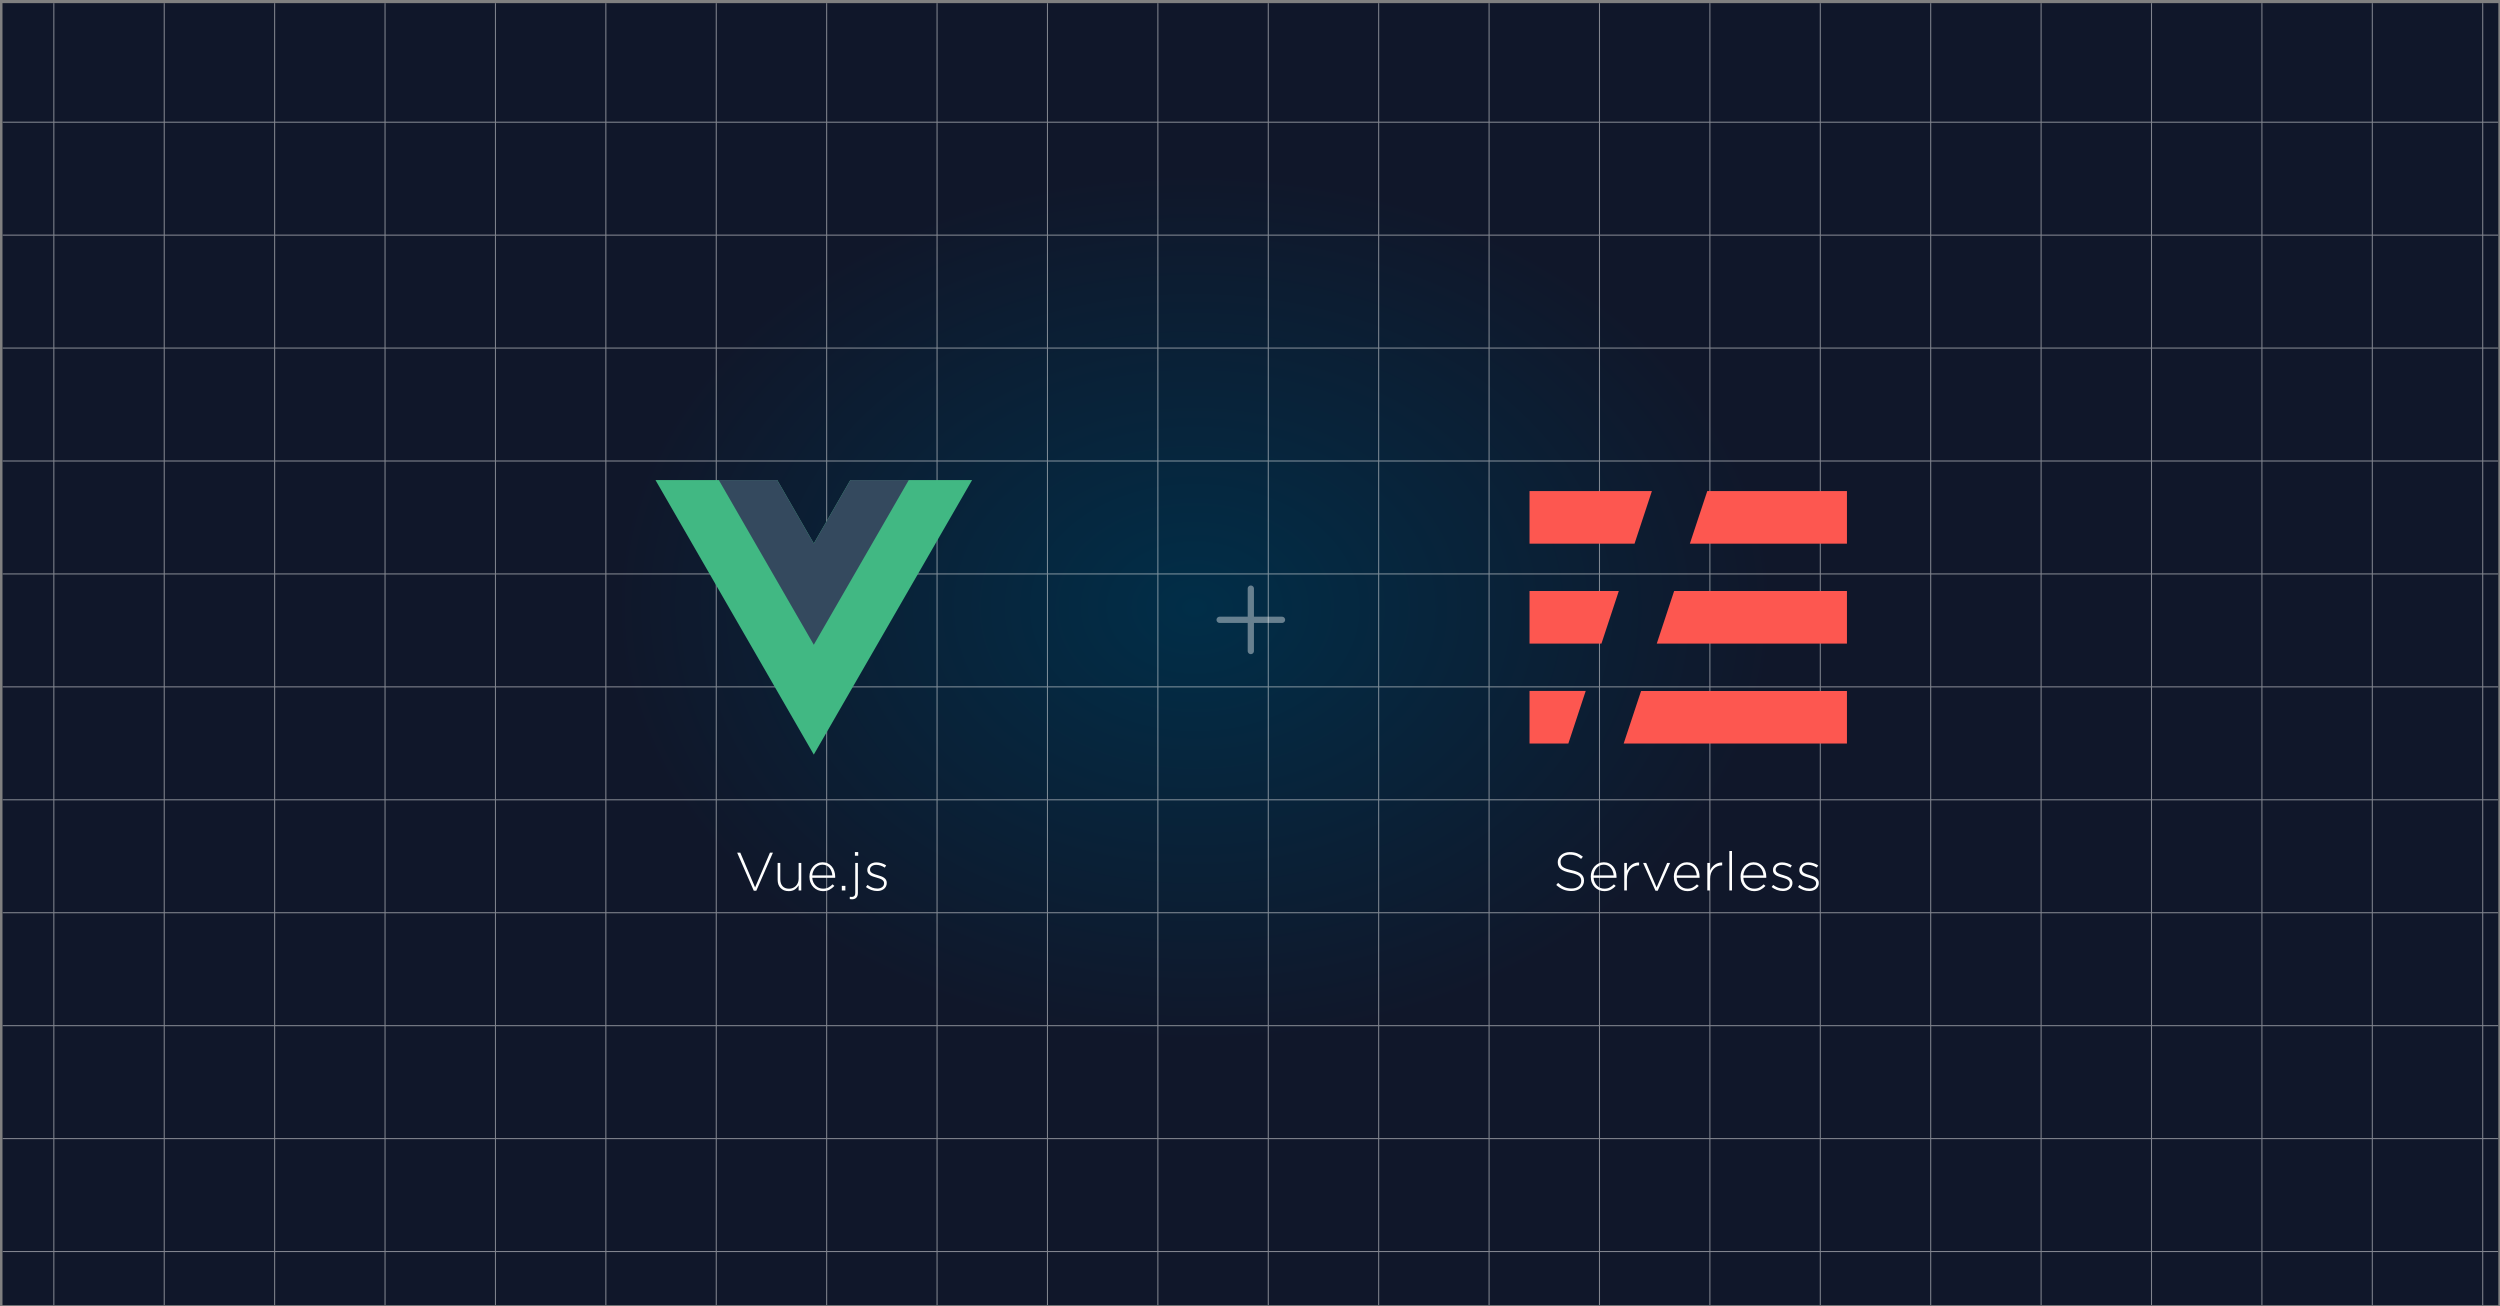 <svg width="601" height="314" viewBox="0 0 601 314" fill="none" xmlns="http://www.w3.org/2000/svg">
<rect x="0" y="0" width="601" height="314" fill="#808080" stroke="none"/>
<g clip-path="url(#clip0_1784_3537)">
<rect width="600" height="313" transform="translate(0.599 0.75)" fill="url(#paint0_radial_1784_3537)"/>
<g style="mix-blend-mode:soft-light" opacity="0.5">
<path d="M12.941 -50.974V495.026" stroke="#F1F1F1" stroke-width="0.25"/>
<path d="M39.482 -50.974V495.026" stroke="#F1F1F1" stroke-width="0.25"/>
<path d="M66.023 -50.974V495.026" stroke="#F1F1F1" stroke-width="0.25"/>
<path d="M92.564 -50.974V495.026" stroke="#F1F1F1" stroke-width="0.25"/>
<path d="M119.105 -50.974V495.026" stroke="#F1F1F1" stroke-width="0.25"/>
<path d="M145.646 -50.974V495.026" stroke="#F1F1F1" stroke-width="0.25"/>
<path d="M172.188 -50.974V495.026" stroke="#F1F1F1" stroke-width="0.25"/>
<path d="M198.729 -50.974V495.026" stroke="#F1F1F1" stroke-width="0.25"/>
<path d="M225.27 -50.974V495.026" stroke="#F1F1F1" stroke-width="0.25"/>
<path d="M251.811 -50.974V495.026" stroke="#F1F1F1" stroke-width="0.25"/>
<path d="M278.352 -50.974V495.026" stroke="#F1F1F1" stroke-width="0.25"/>
<path d="M304.893 -50.974V495.026" stroke="#F1F1F1" stroke-width="0.25"/>
<path d="M331.434 -50.974V495.026" stroke="#F1F1F1" stroke-width="0.25"/>
<path d="M357.975 -50.974V495.026" stroke="#F1F1F1" stroke-width="0.25"/>
<path d="M384.516 -50.974V495.026" stroke="#F1F1F1" stroke-width="0.25"/>
<path d="M411.057 -50.974V495.026" stroke="#F1F1F1" stroke-width="0.25"/>
<path d="M437.598 -50.974V495.026" stroke="#F1F1F1" stroke-width="0.25"/>
<path d="M464.14 -50.974V495.026" stroke="#F1F1F1" stroke-width="0.25"/>
<path d="M490.681 -50.974V495.026" stroke="#F1F1F1" stroke-width="0.25"/>
<path d="M517.222 -50.974V495.026" stroke="#F1F1F1" stroke-width="0.25"/>
<path d="M543.763 -50.974V495.026" stroke="#F1F1F1" stroke-width="0.25"/>
<path d="M570.304 -50.974V495.026" stroke="#F1F1F1" stroke-width="0.25"/>
<path d="M596.845 -50.974V495.026" stroke="#F1F1F1" stroke-width="0.25"/>
<path d="M-93.27 29.378H785.729" stroke="#F1F1F1" stroke-width="0.25"/>
<path d="M-93.27 56.527H785.729" stroke="#F1F1F1" stroke-width="0.25"/>
<path d="M-93.27 83.677H785.729" stroke="#F1F1F1" stroke-width="0.25"/>
<path d="M-93.27 110.826H785.729" stroke="#F1F1F1" stroke-width="0.25"/>
<path d="M-93.27 137.976H785.729" stroke="#F1F1F1" stroke-width="0.25"/>
<path d="M-93.27 165.125H785.729" stroke="#F1F1F1" stroke-width="0.25"/>
<path d="M-93.27 192.274H785.729" stroke="#F1F1F1" stroke-width="0.25"/>
<path d="M-93.27 219.424H785.729" stroke="#F1F1F1" stroke-width="0.25"/>
<path d="M-93.27 246.573H785.729" stroke="#F1F1F1" stroke-width="0.25"/>
<path d="M-93.27 273.723H785.729" stroke="#F1F1F1" stroke-width="0.25"/>
<path d="M-93.27 300.872H785.729" stroke="#F1F1F1" stroke-width="0.25"/>
</g>
<g opacity="0.4">
<path d="M300.697 141.504V156.504M308.197 149.004H293.197" stroke="white" stroke-width="1.5" stroke-linecap="round" stroke-linejoin="round"/>
</g>
<path fill-rule="evenodd" clip-rule="evenodd" d="M367.698 166.107H381.205L377.032 178.745H367.698V166.107ZM367.698 142.082H389.16L384.987 154.72H367.698V142.082ZM367.698 118.057H397.116L392.943 130.695H367.698V118.057ZM410.428 118.057H444.006V130.695H406.243L410.428 118.057ZM398.288 154.72L402.461 142.082H444.006V154.72H398.288ZM394.517 166.109H444.006V178.747H390.332L394.517 166.109Z" fill="#FD5750"/>
<path d="M380.801 211.721C380.801 212.085 380.723 212.423 380.567 212.735C380.419 213.039 380.211 213.299 379.943 213.515C379.683 213.732 379.366 213.901 378.994 214.022C378.63 214.144 378.227 214.204 377.785 214.204C377.057 214.204 376.398 214.083 375.809 213.84C375.228 213.598 374.665 213.234 374.119 212.748L374.561 212.241C374.812 212.475 375.059 212.679 375.302 212.852C375.553 213.017 375.809 213.156 376.069 213.268C376.329 213.372 376.602 213.455 376.888 213.515C377.174 213.567 377.486 213.593 377.824 213.593C378.162 213.593 378.474 213.55 378.76 213.463C379.046 213.368 379.288 213.242 379.488 213.086C379.687 212.922 379.843 212.731 379.956 212.514C380.068 212.289 380.125 212.046 380.125 211.786V211.76C380.125 211.518 380.086 211.301 380.008 211.11C379.938 210.92 379.804 210.746 379.605 210.59C379.414 210.434 379.154 210.296 378.825 210.174C378.495 210.044 378.071 209.927 377.551 209.823C377.005 209.711 376.537 209.581 376.147 209.433C375.757 209.277 375.436 209.1 375.185 208.9C374.942 208.692 374.764 208.454 374.652 208.185C374.539 207.917 374.483 207.609 374.483 207.262V207.236C374.483 206.898 374.556 206.586 374.704 206.3C374.851 206.006 375.055 205.75 375.315 205.533C375.575 205.317 375.882 205.148 376.238 205.026C376.593 204.905 376.983 204.844 377.408 204.844C378.066 204.844 378.634 204.935 379.111 205.117C379.596 205.299 380.068 205.577 380.528 205.949L380.099 206.482C379.665 206.11 379.228 205.845 378.786 205.689C378.352 205.533 377.884 205.455 377.382 205.455C377.044 205.455 376.736 205.503 376.459 205.598C376.19 205.685 375.956 205.806 375.757 205.962C375.566 206.118 375.419 206.3 375.315 206.508C375.211 206.716 375.159 206.937 375.159 207.171V207.197C375.159 207.44 375.193 207.661 375.263 207.86C375.341 208.051 375.475 208.229 375.666 208.393C375.865 208.549 376.138 208.692 376.485 208.822C376.831 208.952 377.273 209.074 377.811 209.186C378.868 209.403 379.631 209.711 380.099 210.109C380.567 210.499 380.801 211.028 380.801 211.695V211.721ZM383.097 211.019C383.123 211.435 383.214 211.804 383.37 212.124C383.526 212.445 383.721 212.718 383.955 212.943C384.189 213.169 384.453 213.342 384.748 213.463C385.051 213.576 385.368 213.632 385.697 213.632C386.217 213.632 386.655 213.533 387.01 213.333C387.374 213.134 387.695 212.887 387.972 212.592L388.414 212.982C388.076 213.346 387.69 213.645 387.257 213.879C386.832 214.113 386.304 214.23 385.671 214.23C385.238 214.23 384.822 214.148 384.423 213.983C384.033 213.819 383.686 213.585 383.383 213.281C383.088 212.978 382.854 212.614 382.681 212.189C382.508 211.765 382.421 211.292 382.421 210.772V210.746C382.421 210.27 382.499 209.823 382.655 209.407C382.82 208.983 383.041 208.614 383.318 208.302C383.604 207.99 383.938 207.743 384.319 207.561C384.7 207.379 385.116 207.288 385.567 207.288C386.035 207.288 386.455 207.379 386.828 207.561C387.201 207.735 387.517 207.977 387.777 208.289C388.046 208.601 388.249 208.97 388.388 209.394C388.535 209.81 388.609 210.265 388.609 210.759V210.785C388.609 210.829 388.609 210.868 388.609 210.902C388.609 210.928 388.605 210.967 388.596 211.019H383.097ZM383.097 210.447H387.92C387.894 210.109 387.825 209.789 387.712 209.485C387.608 209.173 387.456 208.9 387.257 208.666C387.066 208.424 386.828 208.233 386.542 208.094C386.256 207.947 385.922 207.873 385.541 207.873C385.212 207.873 384.904 207.938 384.618 208.068C384.332 208.198 384.081 208.38 383.864 208.614C383.656 208.84 383.483 209.113 383.344 209.433C383.205 209.745 383.123 210.083 383.097 210.447ZM394.043 208.042H393.978C393.596 208.042 393.232 208.116 392.886 208.263C392.539 208.402 392.231 208.614 391.963 208.9C391.703 209.178 391.495 209.524 391.339 209.94C391.183 210.348 391.105 210.82 391.105 211.357V214.074H390.468V207.444H391.105V209.329C391.235 209.035 391.399 208.762 391.599 208.51C391.798 208.259 392.023 208.047 392.275 207.873C392.526 207.691 392.799 207.557 393.094 207.47C393.397 207.375 393.713 207.332 394.043 207.34V208.042ZM401.497 207.444L398.52 214.126H397.974L394.997 207.444H395.738L398.247 213.359L400.782 207.444H401.497ZM403.067 211.019C403.093 211.435 403.184 211.804 403.34 212.124C403.496 212.445 403.691 212.718 403.925 212.943C404.159 213.169 404.423 213.342 404.718 213.463C405.021 213.576 405.337 213.632 405.667 213.632C406.187 213.632 406.624 213.533 406.98 213.333C407.344 213.134 407.664 212.887 407.942 212.592L408.384 212.982C408.046 213.346 407.66 213.645 407.227 213.879C406.802 214.113 406.273 214.23 405.641 214.23C405.207 214.23 404.791 214.148 404.393 213.983C404.003 213.819 403.656 213.585 403.353 213.281C403.058 212.978 402.824 212.614 402.651 212.189C402.477 211.765 402.391 211.292 402.391 210.772V210.746C402.391 210.27 402.469 209.823 402.625 209.407C402.789 208.983 403.01 208.614 403.288 208.302C403.574 207.99 403.907 207.743 404.289 207.561C404.67 207.379 405.086 207.288 405.537 207.288C406.005 207.288 406.425 207.379 406.798 207.561C407.17 207.735 407.487 207.977 407.747 208.289C408.015 208.601 408.219 208.97 408.358 209.394C408.505 209.81 408.579 210.265 408.579 210.759V210.785C408.579 210.829 408.579 210.868 408.579 210.902C408.579 210.928 408.574 210.967 408.566 211.019H403.067ZM403.067 210.447H407.89C407.864 210.109 407.794 209.789 407.682 209.485C407.578 209.173 407.426 208.9 407.227 208.666C407.036 208.424 406.798 208.233 406.512 208.094C406.226 207.947 405.892 207.873 405.511 207.873C405.181 207.873 404.874 207.938 404.588 208.068C404.302 208.198 404.05 208.38 403.834 208.614C403.626 208.84 403.452 209.113 403.314 209.433C403.175 209.745 403.093 210.083 403.067 210.447ZM414.013 208.042H413.948C413.566 208.042 413.202 208.116 412.856 208.263C412.509 208.402 412.201 208.614 411.933 208.9C411.673 209.178 411.465 209.524 411.309 209.94C411.153 210.348 411.075 210.82 411.075 211.357V214.074H410.438V207.444H411.075V209.329C411.205 209.035 411.369 208.762 411.569 208.51C411.768 208.259 411.993 208.047 412.245 207.873C412.496 207.691 412.769 207.557 413.064 207.47C413.367 207.375 413.683 207.332 414.013 207.34V208.042ZM416.371 214.074H415.734V204.584H416.371V214.074ZM419.101 211.019C419.127 211.435 419.218 211.804 419.374 212.124C419.53 212.445 419.725 212.718 419.959 212.943C420.193 213.169 420.457 213.342 420.752 213.463C421.055 213.576 421.372 213.632 421.701 213.632C422.221 213.632 422.659 213.533 423.014 213.333C423.378 213.134 423.699 212.887 423.976 212.592L424.418 212.982C424.08 213.346 423.694 213.645 423.261 213.879C422.836 214.113 422.308 214.23 421.675 214.23C421.242 214.23 420.826 214.148 420.427 213.983C420.037 213.819 419.69 213.585 419.387 213.281C419.092 212.978 418.858 212.614 418.685 212.189C418.512 211.765 418.425 211.292 418.425 210.772V210.746C418.425 210.27 418.503 209.823 418.659 209.407C418.824 208.983 419.045 208.614 419.322 208.302C419.608 207.99 419.942 207.743 420.323 207.561C420.704 207.379 421.12 207.288 421.571 207.288C422.039 207.288 422.459 207.379 422.832 207.561C423.205 207.735 423.521 207.977 423.781 208.289C424.05 208.601 424.253 208.97 424.392 209.394C424.539 209.81 424.613 210.265 424.613 210.759V210.785C424.613 210.829 424.613 210.868 424.613 210.902C424.613 210.928 424.609 210.967 424.6 211.019H419.101ZM419.101 210.447H423.924C423.898 210.109 423.829 209.789 423.716 209.485C423.612 209.173 423.46 208.9 423.261 208.666C423.07 208.424 422.832 208.233 422.546 208.094C422.26 207.947 421.926 207.873 421.545 207.873C421.216 207.873 420.908 207.938 420.622 208.068C420.336 208.198 420.085 208.38 419.868 208.614C419.66 208.84 419.487 209.113 419.348 209.433C419.209 209.745 419.127 210.083 419.101 210.447ZM430.905 212.267C430.905 212.562 430.844 212.831 430.723 213.073C430.61 213.307 430.45 213.511 430.242 213.684C430.034 213.849 429.791 213.979 429.514 214.074C429.236 214.161 428.937 214.204 428.617 214.204C428.131 214.204 427.646 214.118 427.161 213.944C426.675 213.762 426.255 213.528 425.9 213.242L426.277 212.735C426.641 213.013 427.022 213.229 427.421 213.385C427.819 213.533 428.231 213.606 428.656 213.606C429.106 213.606 429.483 213.494 429.787 213.268C430.099 213.043 430.255 212.735 430.255 212.345V212.319C430.255 212.129 430.207 211.964 430.112 211.825C430.016 211.687 429.886 211.565 429.722 211.461C429.557 211.357 429.371 211.271 429.163 211.201C428.955 211.132 428.734 211.063 428.5 210.993C428.231 210.915 427.958 210.833 427.681 210.746C427.412 210.66 427.169 210.551 426.953 210.421C426.736 210.283 426.558 210.114 426.42 209.914C426.29 209.715 426.225 209.468 426.225 209.173V209.147C426.225 208.879 426.277 208.636 426.381 208.419C426.493 208.194 426.645 207.999 426.836 207.834C427.026 207.67 427.256 207.544 427.525 207.457C427.793 207.362 428.088 207.314 428.409 207.314C428.807 207.314 429.215 207.379 429.631 207.509C430.055 207.639 430.432 207.817 430.762 208.042L430.424 208.575C430.12 208.376 429.791 208.216 429.436 208.094C429.089 207.973 428.738 207.912 428.383 207.912C427.923 207.912 427.555 208.025 427.278 208.25C427.009 208.467 426.875 208.74 426.875 209.069V209.095C426.875 209.277 426.927 209.438 427.031 209.576C427.135 209.706 427.269 209.819 427.434 209.914C427.607 210.01 427.806 210.096 428.032 210.174C428.257 210.244 428.487 210.313 428.721 210.382C428.989 210.46 429.254 210.547 429.514 210.642C429.774 210.729 430.008 210.846 430.216 210.993C430.424 211.132 430.588 211.301 430.71 211.5C430.84 211.7 430.905 211.947 430.905 212.241V212.267ZM437.24 212.267C437.24 212.562 437.179 212.831 437.058 213.073C436.945 213.307 436.785 213.511 436.577 213.684C436.369 213.849 436.126 213.979 435.849 214.074C435.571 214.161 435.272 214.204 434.952 214.204C434.466 214.204 433.981 214.118 433.496 213.944C433.01 213.762 432.59 213.528 432.235 213.242L432.612 212.735C432.976 213.013 433.357 213.229 433.756 213.385C434.154 213.533 434.566 213.606 434.991 213.606C435.441 213.606 435.818 213.494 436.122 213.268C436.434 213.043 436.59 212.735 436.59 212.345V212.319C436.59 212.129 436.542 211.964 436.447 211.825C436.351 211.687 436.221 211.565 436.057 211.461C435.892 211.357 435.706 211.271 435.498 211.201C435.29 211.132 435.069 211.063 434.835 210.993C434.566 210.915 434.293 210.833 434.016 210.746C433.747 210.66 433.504 210.551 433.288 210.421C433.071 210.283 432.893 210.114 432.755 209.914C432.625 209.715 432.56 209.468 432.56 209.173V209.147C432.56 208.879 432.612 208.636 432.716 208.419C432.828 208.194 432.98 207.999 433.171 207.834C433.361 207.67 433.591 207.544 433.86 207.457C434.128 207.362 434.423 207.314 434.744 207.314C435.142 207.314 435.55 207.379 435.966 207.509C436.39 207.639 436.767 207.817 437.097 208.042L436.759 208.575C436.455 208.376 436.126 208.216 435.771 208.094C435.424 207.973 435.073 207.912 434.718 207.912C434.258 207.912 433.89 208.025 433.613 208.25C433.344 208.467 433.21 208.74 433.21 209.069V209.095C433.21 209.277 433.262 209.438 433.366 209.576C433.47 209.706 433.604 209.819 433.769 209.914C433.942 210.01 434.141 210.096 434.367 210.174C434.592 210.244 434.822 210.313 435.056 210.382C435.324 210.46 435.589 210.547 435.849 210.642C436.109 210.729 436.343 210.846 436.551 210.993C436.759 211.132 436.923 211.301 437.045 211.5C437.175 211.7 437.24 211.947 437.24 212.241V212.267Z" fill="white"/>
<path d="M204.425 115.403L195.635 130.644L186.846 115.403H157.576L195.635 181.402L233.694 115.403H204.425Z" fill="#41B883"/>
<path d="M204.425 115.403L195.635 130.644L186.846 115.403H172.8L195.635 155.001L218.471 115.403H204.425Z" fill="#34495E"/>
<path d="M185.815 204.974L181.811 214.139H181.213L177.209 204.974H177.963L181.525 213.346L185.1 204.974H185.815ZM192.626 214.074H191.989V212.839C191.764 213.229 191.461 213.559 191.079 213.827C190.698 214.096 190.204 214.23 189.597 214.23C189.181 214.23 188.809 214.165 188.479 214.035C188.15 213.897 187.868 213.706 187.634 213.463C187.409 213.221 187.236 212.935 187.114 212.605C187.002 212.267 186.945 211.899 186.945 211.5V207.444H187.582V211.383C187.582 212.068 187.764 212.618 188.128 213.034C188.492 213.442 189.012 213.645 189.688 213.645C190.009 213.645 190.308 213.589 190.585 213.476C190.871 213.355 191.118 213.19 191.326 212.982C191.534 212.774 191.695 212.527 191.807 212.241C191.929 211.947 191.989 211.626 191.989 211.279V207.444H192.626V214.074ZM195.269 211.019C195.295 211.435 195.386 211.804 195.542 212.124C195.698 212.445 195.893 212.718 196.127 212.943C196.361 213.169 196.625 213.342 196.92 213.463C197.223 213.576 197.54 213.632 197.869 213.632C198.389 213.632 198.827 213.533 199.182 213.333C199.546 213.134 199.867 212.887 200.144 212.592L200.586 212.982C200.248 213.346 199.862 213.645 199.429 213.879C199.004 214.113 198.476 214.23 197.843 214.23C197.41 214.23 196.994 214.148 196.595 213.983C196.205 213.819 195.858 213.585 195.555 213.281C195.26 212.978 195.026 212.614 194.853 212.189C194.68 211.765 194.593 211.292 194.593 210.772V210.746C194.593 210.27 194.671 209.823 194.827 209.407C194.992 208.983 195.213 208.614 195.49 208.302C195.776 207.99 196.11 207.743 196.491 207.561C196.872 207.379 197.288 207.288 197.739 207.288C198.207 207.288 198.627 207.379 199 207.561C199.373 207.735 199.689 207.977 199.949 208.289C200.218 208.601 200.421 208.97 200.56 209.394C200.707 209.81 200.781 210.265 200.781 210.759V210.785C200.781 210.829 200.781 210.868 200.781 210.902C200.781 210.928 200.777 210.967 200.768 211.019H195.269ZM195.269 210.447H200.092C200.066 210.109 199.997 209.789 199.884 209.485C199.78 209.173 199.628 208.9 199.429 208.666C199.238 208.424 199 208.233 198.714 208.094C198.428 207.947 198.094 207.873 197.713 207.873C197.384 207.873 197.076 207.938 196.79 208.068C196.504 208.198 196.253 208.38 196.036 208.614C195.828 208.84 195.655 209.113 195.516 209.433C195.377 209.745 195.295 210.083 195.269 210.447ZM203.228 214.074H202.37V212.969H203.228V214.074ZM206.315 205.715H205.522V204.844H206.315V205.715ZM206.237 214.659C206.237 215.179 206.107 215.565 205.847 215.816C205.595 216.068 205.253 216.193 204.82 216.193C204.638 216.193 204.46 216.176 204.287 216.141V215.582C204.365 215.6 204.451 215.608 204.547 215.608C204.651 215.617 204.737 215.621 204.807 215.621C205.041 215.621 205.231 215.543 205.379 215.387C205.526 215.24 205.6 215.01 205.6 214.698V207.444H206.237V214.659ZM213.179 212.267C213.179 212.562 213.118 212.831 212.997 213.073C212.884 213.307 212.724 213.511 212.516 213.684C212.308 213.849 212.065 213.979 211.788 214.074C211.511 214.161 211.212 214.204 210.891 214.204C210.406 214.204 209.92 214.118 209.435 213.944C208.95 213.762 208.529 213.528 208.174 213.242L208.551 212.735C208.915 213.013 209.296 213.229 209.695 213.385C210.094 213.533 210.505 213.606 210.93 213.606C211.381 213.606 211.758 213.494 212.061 213.268C212.373 213.043 212.529 212.735 212.529 212.345V212.319C212.529 212.129 212.481 211.964 212.386 211.825C212.291 211.687 212.161 211.565 211.996 211.461C211.831 211.357 211.645 211.271 211.437 211.201C211.229 211.132 211.008 211.063 210.774 210.993C210.505 210.915 210.232 210.833 209.955 210.746C209.686 210.66 209.444 210.551 209.227 210.421C209.01 210.283 208.833 210.114 208.694 209.914C208.564 209.715 208.499 209.468 208.499 209.173V209.147C208.499 208.879 208.551 208.636 208.655 208.419C208.768 208.194 208.919 207.999 209.11 207.834C209.301 207.67 209.53 207.544 209.799 207.457C210.068 207.362 210.362 207.314 210.683 207.314C211.082 207.314 211.489 207.379 211.905 207.509C212.33 207.639 212.707 207.817 213.036 208.042L212.698 208.575C212.395 208.376 212.065 208.216 211.71 208.094C211.363 207.973 211.012 207.912 210.657 207.912C210.198 207.912 209.829 208.025 209.552 208.25C209.283 208.467 209.149 208.74 209.149 209.069V209.095C209.149 209.277 209.201 209.438 209.305 209.576C209.409 209.706 209.543 209.819 209.708 209.914C209.881 210.01 210.081 210.096 210.306 210.174C210.531 210.244 210.761 210.313 210.995 210.382C211.264 210.46 211.528 210.547 211.788 210.642C212.048 210.729 212.282 210.846 212.49 210.993C212.698 211.132 212.863 211.301 212.984 211.5C213.114 211.7 213.179 211.947 213.179 212.241V212.267Z" fill="white"/>
</g>
<defs>
<radialGradient id="paint0_radial_1784_3537" cx="0" cy="0" r="1" gradientUnits="userSpaceOnUse" gradientTransform="translate(286.5 145.25) rotate(-89.362) scale(179.761 240.252)">
<stop stop-color="#012E48"/>
<stop offset="0.587" stop-color="#10172A"/>
</radialGradient>
<clipPath id="clip0_1784_3537">
<rect width="600" height="313" fill="white" transform="translate(0.599 0.75)"/>
</clipPath>
</defs>
</svg>
